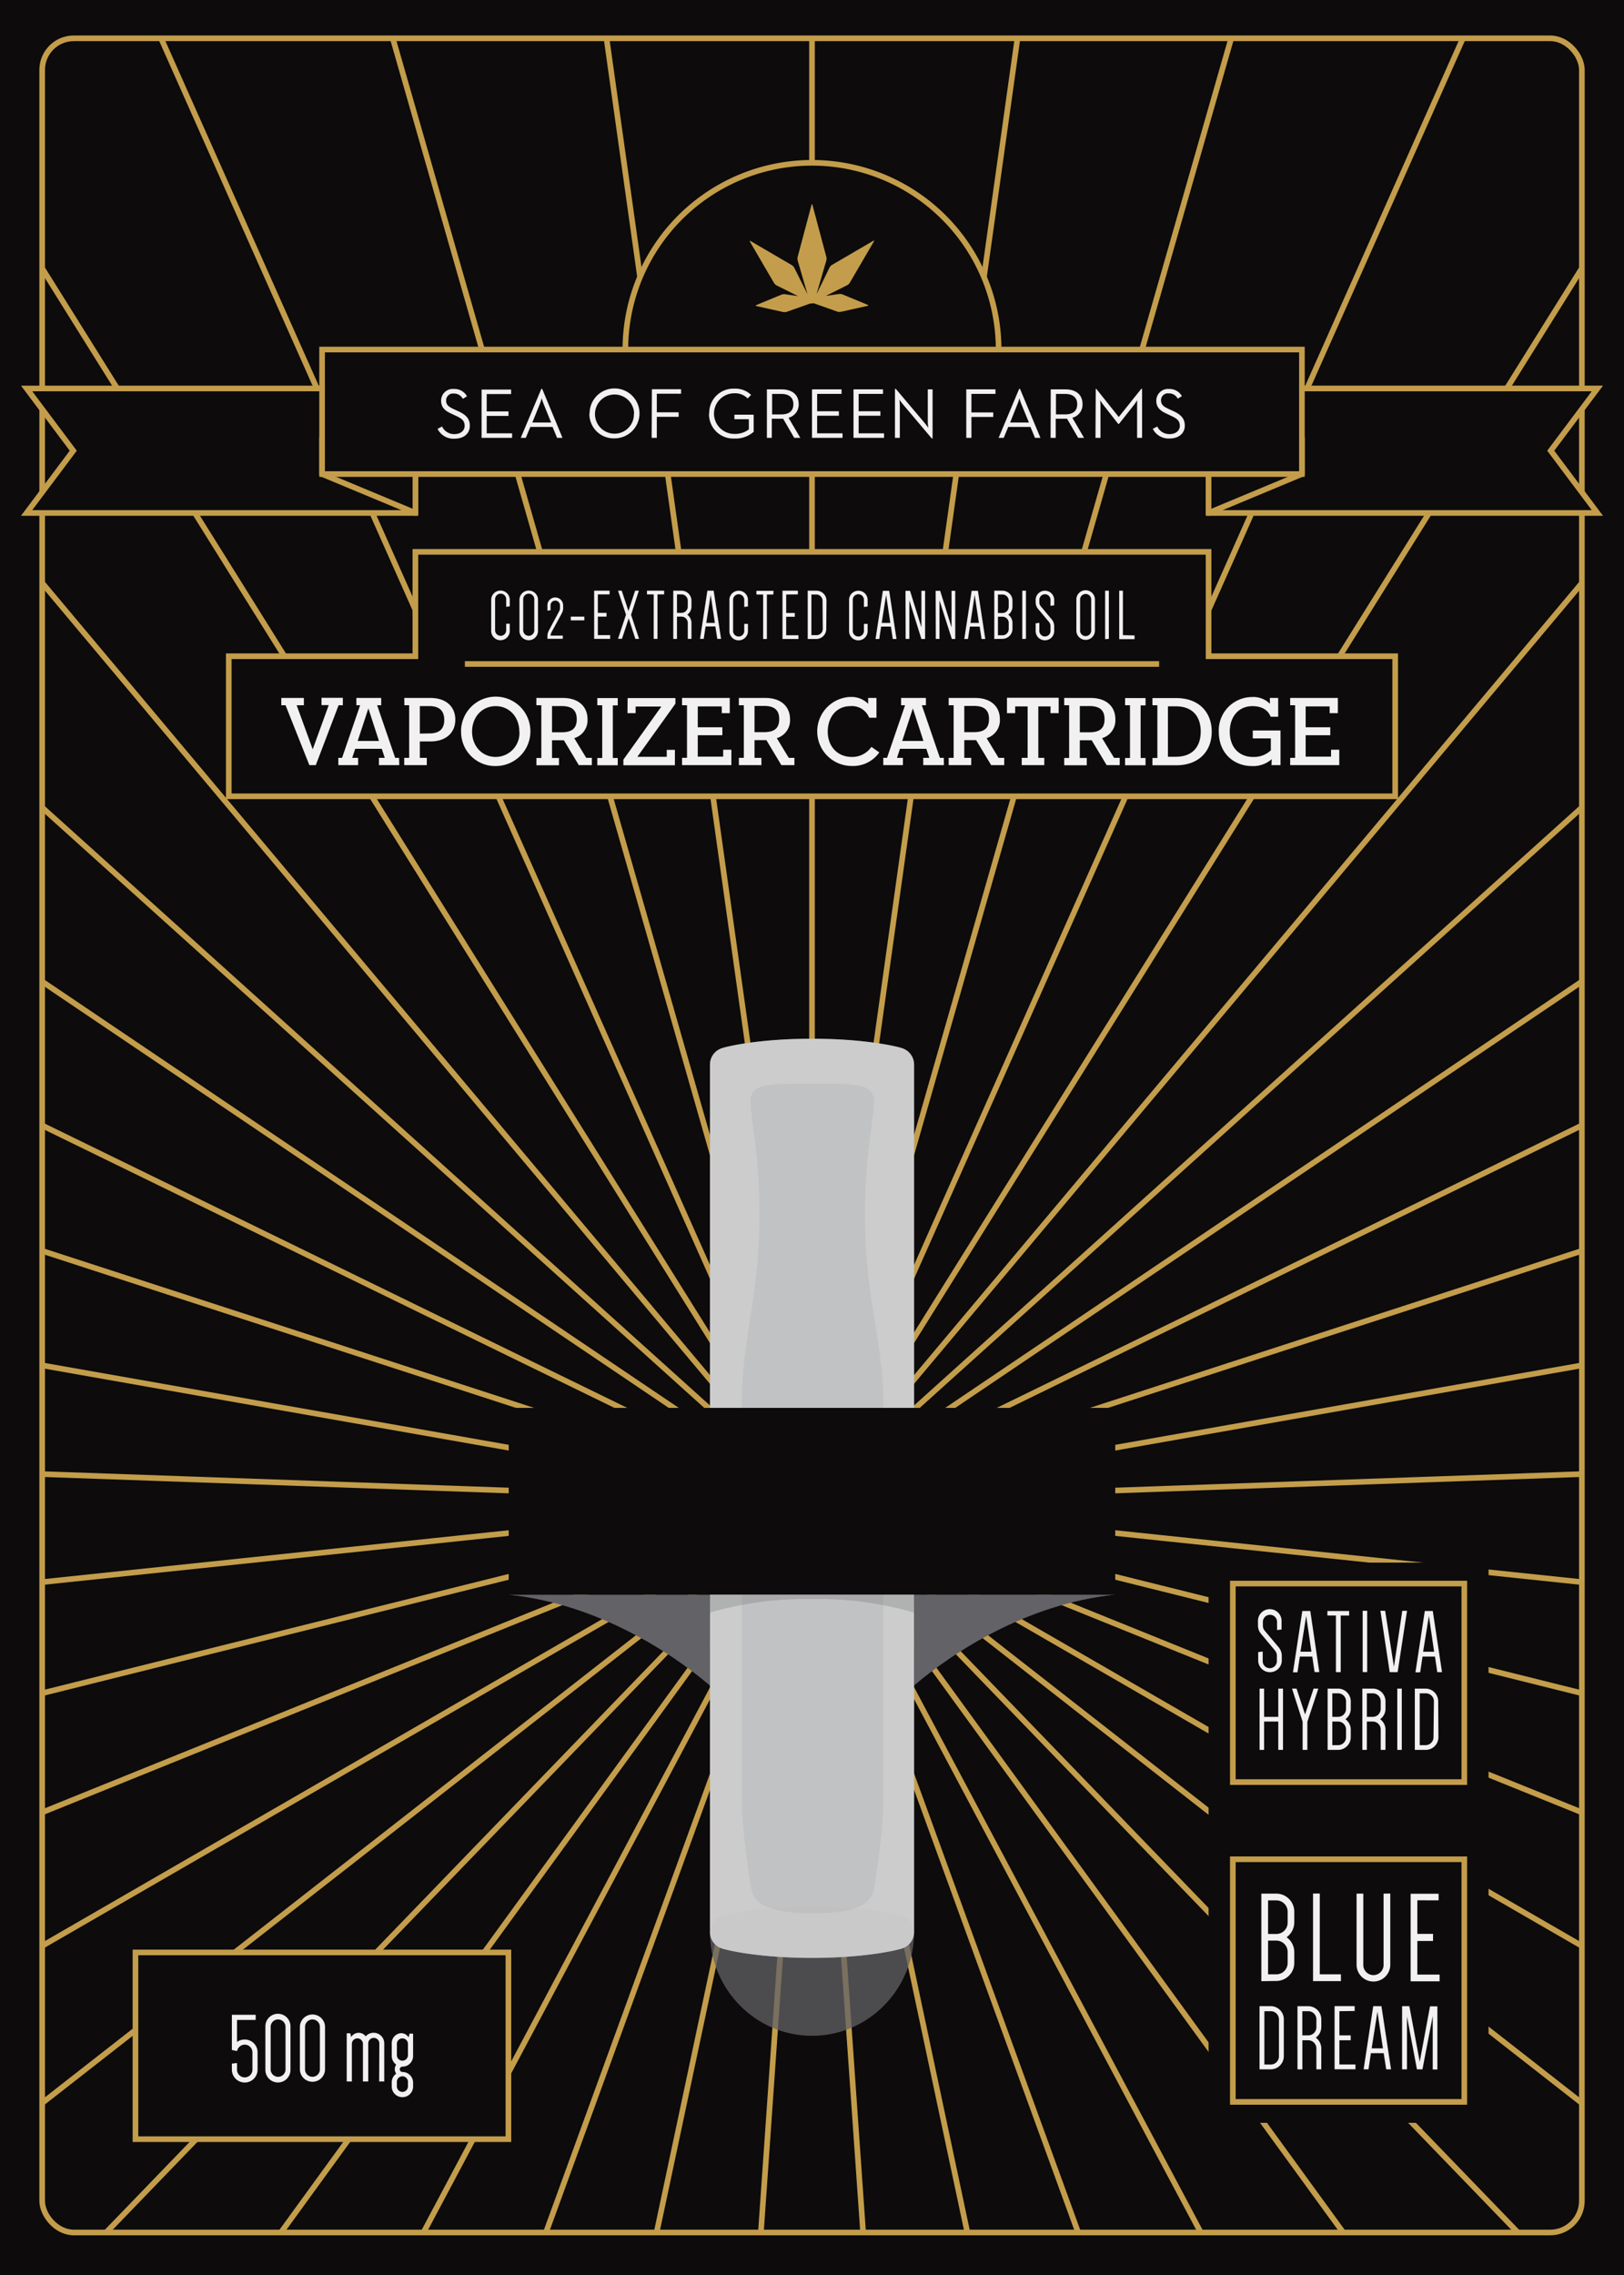 <svg xmlns="http://www.w3.org/2000/svg" viewBox="0 0 360 504">
	<defs>
		<style>
			.stroke-gold { stroke:#c39d4b; stroke-width: 1.25px; stroke-miterlimit: 10; }

			.stroke-round { stroke-linejoin: round; }

			.fill-none { fill: none; }
			.fill-light-gray { fill: #f1f1f1; }
			.fill-gray-10 { fill: #e2e4e3; }
			.fill-gray-27 { fill: #b4b4b4; }
			.fill-gray-41 { fill: #8e8d94; }
			.fill-gray { fill: #636267; }
			.fill-gold { fill: #c39d4b; }
			.fill-black { fill: #0d0b0b; }

			.opacity-15 { opacity: 0.15; }
			.opacity-25 { opacity: 0.25; }
			.opacity-50 { opacity: 0.5; }

			.blend-overlay { mix-blend-mode: overlay; }
			.blend-multiply { mix-blend-mode: multiply; }
		</style>
	</defs>
	<g style="isolation:isolate">
		<g>
			<path class="fill-black" d="M0 0h360v504H0z"/>
			<g>
				<path class="stroke-gold fill-none" d="M350.65 217.46L180 332.57l170.65-153.66m0-49.72L180 332.57m170.65-6l-170.65 6 170.65 17.93m0-101.17L180 332.57l170.65-55.45m0 25.36L180 332.57M350.65 59.46L180 332.57M134.45 8.49L180 332.57V8.49m-144.29 0L180 332.57 87.07 8.49m185.86 0L180 332.57 324.29 8.49M180 332.57L225.55 8.49M180 332.57zm0 0zm-11.33 162l11.33-162-34.44 162m68.88 0l-34.44-162 11.33 162m-70.3 0l59-162-86.15 162m172.3 0l-86.18-162 59 162m58.74 0L180 332.57m0 0l156.46 162m14.19-93.07L180 332.57l170.65 98.52M180 332.57l170.65 42.54M180 332.57L350.65 465.9M9.35 302.48L180 332.57 9.35 277.12m0 73.38L180 332.57l-170.65-6m0-197.42L180 332.57 9.35 59.46M180 332.57L9.35 178.91m0 38.55L180 332.57M9.35 249.33L180 332.57M9.35 375.11L180 332.57m-117.71 162l117.71-162-156.46 162M9.35 465.9L180 332.57 9.35 431.09M180 332.57L9.35 401.51"/>
				<rect class="stroke-gold fill-none" x="9.35" y="8.49" width="341.31" height="486.09" rx="7"/>
			</g>
		</g>
		<g>
			<g>
				<path class="fill-black" d="M267.91 346.18h62.06v124.11h-62.06z"/>
				<path class="fill-light-gray" d="M284.59 455.55a2.91 2.91 0 01-2.9 2.89h-2.48v-14h2.48a2.91 2.91 0 012.9 2.9zm-1.08-8.17a1.81 1.81 0 00-1.82-1.82h-1.41v11.81h1.41a1.81 1.81 0 001.82-1.82zm9.38 11.06h-1.08v-4.63A1.81 1.81 0 00290 452h-1.3v6.45h-1.08v-14H290a2.9 2.9 0 012.9 2.9v1.71a2.92 2.92 0 01-1.22 2.36 3 3 0 011.22 2.36zm-2.9-7.53a1.8 1.8 0 001.82-1.82v-1.71a1.8 1.8 0 00-1.82-1.82h-1.3v5.35zm6.92-5.35v5.35h2.51V452h-2.51v5.36h3.56v1.07h-4.63v-14h4.46v1.08zm11.45 12.88h-1.07l-.56-3.58h-2.84l-.53 3.58h-1.08l2.13-14h1.82zm-4.3-4.65h2.5l-1.22-8.11zm11.26 4.65h-1.22l-2.21-11.7v11.7h-1.08v-14h1.61l2.3 12.31 2.28-12.27h1.63v14h-1.03v-11.85z"/>
				<path class="fill-light-gray" d="M279.61 438.91v-19.4h3.3a4 4 0 014 4v2.38a4.06 4.06 0 01-1.7 3.28 4.07 4.07 0 011.7 3.27v2.42a4 4 0 01-4 4zm3.3-10.46a2.51 2.51 0 002.53-2.53v-2.38a2.51 2.51 0 00-2.53-2.53h-1.81v7.44zm2.53 4a2.51 2.51 0 00-2.53-2.53h-1.81v7.47h1.81a2.51 2.51 0 002.53-2.52zm11.81 4.94v1.5h-6.18v-19.4h1.49v17.9zm10.94-17.9v15.95a3.74 3.74 0 01-7.47 0v-15.93h1.49v15.95a2.25 2.25 0 004.49 0v-15.95zm6 1.5v7.44h3.48V430h-3.48v7.44h4.94v1.5h-6.43v-19.4h6.2V421z"/>
				<path class="stroke-gold fill-none" d="M273.29 411.9h51.31v53.75h-51.31z"/>
				<path class="fill-light-gray" d="M284.41 374.09v13.58h-1.05v-6.28h-3.14v6.28h-1v-13.58h1v6.26h3.14v-6.26zm2 0h1l1.89 5.73 1.89-5.73h1.05l-2.43 7.34v6.24h-1.05v-6.24zm7.89 13.58v-13.58h2.31a2.83 2.83 0 012.82 2.82v1.67a2.82 2.82 0 01-1.19 2.29 2.85 2.85 0 011.19 2.29v1.69a2.83 2.83 0 01-2.82 2.82zm2.31-7.32a1.76 1.76 0 001.77-1.77v-1.67a1.75 1.75 0 00-1.77-1.77h-1.27v5.21zm1.77 2.81a1.76 1.76 0 00-1.77-1.77h-1.27v5.23h1.27a1.75 1.75 0 001.77-1.77zm8.74 4.51h-1.05v-4.51a1.76 1.76 0 00-1.77-1.77H303v6.28h-1v-13.58h2.31a2.83 2.83 0 012.82 2.82v1.67a2.82 2.82 0 01-1.19 2.29 2.85 2.85 0 011.19 2.29zm-2.82-7.32a1.76 1.76 0 001.77-1.77v-1.67a1.75 1.75 0 00-1.77-1.77H303v5.21zm5.44 7.32v-13.58h1v13.58zm9.12-2.82a2.82 2.82 0 01-2.81 2.82h-2.42v-13.58H316a2.82 2.82 0 012.81 2.82zm-1-7.94a1.76 1.76 0 00-1.77-1.77h-1.37v11.48H316a1.76 1.76 0 001.77-1.77z"/>
				<path class="fill-light-gray" d="M279.46 361.86a2.9 2.9 0 01-.6-1.69v-.9a2.62 2.62 0 115.23 0V361l-1 .12v-1.81a1.57 1.57 0 00-3.14 0v.9a1.69 1.69 0 00.36 1l3.2 3.8a2.94 2.94 0 01.63 1.73V368a2.62 2.62 0 01-5.23 0v-2l1-.12V368a1.57 1.57 0 103.14 0v-1.31a1.87 1.87 0 00-.38-1zm13 8.57h-1.05l-.51-3.43h-2.76l-.52 3.48h-1l2.07-13.58h1.77zm-4.18-4.52h2.43l-1.16-7.91zm10.79-8h-1.87v12.53h-1.06V357.9h-1.89v-1h4.82zm3 12.53v-13.59h1v13.58zm8.78-13.58h1.05l-2.08 13.58h-1.76L306 356.85h1.05l1.95 12.41zm8.81 13.58h-1.05l-.51-3.44h-2.76l-.52 3.48h-1.05l2.07-13.58h1.77zm-4.19-4.52h2.44l-1.16-7.92z"/>
				<path class="stroke-gold fill-none" d="M273.29 350.82h51.31v43.98h-51.31z"/>
			</g>
			<g>
				<path class="fill-black stroke-gold" d="M30.03 432.54h82.67v41.37H30.03z"/>
				<path class="fill-light-gray" d="M52.54 447.49v4.88a2.92 2.92 0 011.71-.54 2.84 2.84 0 012.85 2.84v3.84a2.85 2.85 0 01-5.7 0v-1.34l1.14-.13v1.47a1.71 1.71 0 003.42 0v-3.84a1.71 1.71 0 00-1.71-1.7 1.74 1.74 0 00-1.69 1.42l-1.16-.24v-7.8h5.28v1.14zm6.29 1.42a2.78 2.78 0 115.56 0v9.66a2.78 2.78 0 11-5.56 0zm1.17 9.66a1.65 1.65 0 003.29 0v-9.66a1.65 1.65 0 00-3.29 0zm6.48-9.66a2.79 2.79 0 015.57 0v9.66a2.79 2.79 0 01-5.57 0zm1.14 9.66a1.65 1.65 0 003.29 0v-9.66a1.65 1.65 0 00-3.29 0zm16.47-5.87a1.23 1.23 0 00-2.46 0v8.43h-1.18v-8.43a1.23 1.23 0 00-2.45 0v8.43h-1.14v-10.68h.79l.2.83a1.94 1.94 0 013.22-.15 2.28 2.28 0 011.75-.79 2.35 2.35 0 012.36 2.36v8.43h-1.13zm2.75 8.61a2.31 2.31 0 011-1.91 1.69 1.69 0 01-.33-1 1.71 1.71 0 01.33-1 2.35 2.35 0 01-1-1.92v-2.7a2.23 2.23 0 012.08-2.36 2 2 0 011.67.94l.19-.83h.79v4.95a2.35 2.35 0 01-2.36 2.36.59.59 0 000 1.18 2.36 2.36 0 012.36 2.37v1a2.37 2.37 0 01-4.73 0zm3.59-8.61a1.23 1.23 0 00-2.45 0v2.7a1.23 1.23 0 002.45 0zm-2.45 9.62a1.23 1.23 0 002.45 0v-1a1.23 1.23 0 10-2.45 0z"/>
			</g>
			<g>
				<path class="fill-black stroke-gold" d="M267.91 145.38v-23.12H92.08v23.12H50.71v31.03h258.57v-31.03h-41.37z"/>
				<path class="fill-light-gray" d="M76 156.24h-.94L70 169.51h-1.42l-5.28-13.27h-.94v-1.62h5v1.62h-1.6l3.56 9.76 3.55-9.79h-1.6v-1.62H76zm12.51 13.27H84v-1.62h1.29l-.66-2h-5.89l-.66 2h1.31v1.62H75v-1.62h.83l4-11.65H79v-1.62h5.5v1.62h-.9l4 11.65h.86zm-9.22-5.36H84l-2.34-7.21zm10.33-9.53h5.78c3.48 0 5.53 1.93 5.53 4.82s-2.07 4.82-5.53 4.82h-2.33v3.63h1.54v1.62h-5v-1.62h1.09v-11.65h-1.06zm5.58 7.86c2.21 0 3.28-1 3.28-3s-1.09-3.05-3.28-3.05h-2.13v6.09zm7-.41a7.69 7.69 0 117.68 7.64 7.53 7.53 0 01-7.66-7.64zm12.92 0c0-3.18-2.17-5.63-5.24-5.63s-5.23 2.45-5.23 5.63 2.17 5.62 5.23 5.62a5.29 5.29 0 005.26-5.62zM125 164h-2.63v3.92h1.54v1.62h-5v-1.62H120v-11.68h-1.1v-1.62h5.86c3.49 0 5.48 1.91 5.48 4.73a4.13 4.13 0 01-2.94 4.18l2.65 4.36h1.25v1.62h-2.89zm-.5-1.77c2.43 0 3.35-1 3.35-2.89s-.94-2.92-3.35-2.92h-2.13v5.81zm7.91-7.58h4.53v1.62h-1.09v11.65h1.09v1.62h-4.53v-1.62h1.09v-11.68h-1.09zm6.72 0h10.59v1.25l-8.43 11.76h6.51v-1.54h1.81v3.42h-11.42v-1.25l8.41-11.76h-5.7V158h-1.81zM160 156.5h-5.32v4.62h5.45v1.76h-5.45v4.75h5.63v-1.54h1.82v3.42h-10.94v-1.62h1.1v-11.65h-1.1v-1.62h10.58V158H160zm9.89 7.47h-2.63v3.92h1.53v1.62h-5v-1.62h1.1v-11.65h-1.1v-1.62h5.87c3.48 0 5.47 1.91 5.47 4.73a4.12 4.12 0 01-2.93 4.18l2.65 4.36h1.25v1.62h-2.89zm-.51-1.77c2.43 0 3.35-1 3.35-2.89s-.94-2.92-3.35-2.92h-2.12v5.81zm19-7.78a5.13 5.13 0 014.07 1.51v-1.31h1.84V159h-1.62a4.09 4.09 0 00-4.18-2.56c-3.09 0-5 2.47-5 5.67s2.13 5.58 5.32 5.58a5.14 5.14 0 004.36-2.23l1.75 1.23a7.1 7.1 0 01-6.15 3 7.65 7.65 0 01-.35-15.29zm20.86 15.09h-4.58v-1.62H206l-.66-2h-5.84l-.66 2h1.31v1.62h-4.35v-1.62h.83l4-11.65h-.88v-1.62h5.5v1.62h-.9l4 11.65h.86zm-9.24-5.36h4.7l-2.34-7.21zm16.39-.18h-2.63v3.92h1.54v1.62h-5v-1.62h1.1v-11.65h-1.1v-1.62h5.87c3.49 0 5.48 1.91 5.48 4.73a4.13 4.13 0 01-2.94 4.18l2.65 4.36h1.25v1.62h-2.89zm-.5-1.77c2.43 0 3.35-1 3.35-2.89s-.94-2.92-3.35-2.92h-2.13v5.81zm17-5.7h-2.72v11.39h1.32v1.62h-5v-1.62h1.31V156.5h-2.76v1.5h-1.82v-3.42h11.46V158h-1.82zM242 164h-2.63v3.92h1.54v1.62h-5v-1.62H237v-11.68h-1.09v-1.62h5.87c3.48 0 5.47 1.91 5.47 4.73a4.13 4.13 0 01-2.94 4.18l2.65 4.36h1.25v1.62h-2.89zm-.5-1.77c2.43 0 3.35-1 3.35-2.89s-.94-2.92-3.35-2.92h-2.13v5.81zm7.91-7.58h4.53v1.62h-1.09v11.65h1.09v1.62h-4.54v-1.62h1.09v-11.68h-1.09zm6.06 0h5.3c4.86 0 7.84 3 7.84 7.45s-3 7.44-7.84 7.44h-5.3v-1.62h1.09v-11.68h-1.09zm5.17 13c3.85 0 5.53-2.37 5.53-5.58s-1.68-5.59-5.53-5.59h-1.74v11.17zm21.27.53a6.14 6.14 0 01-4.41 1.53c-3.81 0-7.33-2.67-7.33-7.64a7.4 7.4 0 017.33-7.65 5.2 5.2 0 014 1.49v-1.29h1.84v4.16h-1.68c-.62-1.64-2.13-2.34-4.05-2.34-3.05 0-5 2.36-5 5.65 0 3.65 2.26 5.6 5.1 5.6a5.45 5.45 0 004-1.46v-2.65h-4v-1.75h6.15v7.68h-2zm12.84-11.68h-5.32v4.62h5.46v1.76h-5.46v4.75h5.63v-1.54h1.82v3.42H286v-1.62h1.09v-11.65H286v-1.62h10.57V158h-1.82z"/>
				<path class="stroke-gold fill-none" d="M103.05 147.1h153.9"/>
				<path class="fill-light-gray" d="M112.21 134.43v-1.68a1.23 1.23 0 10-2.46 0v6.88a1.23 1.23 0 102.46 0v-1.45h.79v1.45a2.06 2.06 0 11-4.11 0v-6.88a2.06 2.06 0 014.11 0v1.58zm2.94-1.68a2.06 2.06 0 014.11 0v6.88a2.06 2.06 0 11-4.11 0zm.83 6.88a1.23 1.23 0 102.46 0v-6.88a1.23 1.23 0 00-2.46 0zm8.15-5.53a1 1 0 00-2.09 0v1.1l-.69.08v-1.18a1.74 1.74 0 013.48 0v.9a3.32 3.32 0 01-.36 1l-2.18 4a2.07 2.07 0 00-.25.81h2.72v.7h-3.41v-.7a2.88 2.88 0 01.32-1.13l2.18-4.07a2.9 2.9 0 00.28-.68zm2.4 3.33v-.82h3v.82zm6-5.75v4.09h1.92v.84h-1.92v4.1h2.72v.82h-3.54v-10.67h3.42v.82zm7.36 4.52l1.78 5.33h-.83l-1.47-4.53-1.49 4.51H137l1.77-5.33-1.77-5.32h.82l1.49 4.5 1.48-4.5h.83zm7.33-4.52h-1.47v9.85h-.84v-9.85h-1.49v-.82h3.8zm6.06 9.85h-.82V138a1.38 1.38 0 00-1.39-1.39h-1v4.93h-.82v-10.68h1.82a2.21 2.21 0 012.21 2.21v1.31a2.21 2.21 0 01-.93 1.8 2.28 2.28 0 01.93 1.81zm-2.21-5.76a1.38 1.38 0 001.39-1.39v-1.31a1.39 1.39 0 00-1.39-1.39h-1v4.09zm8.77 5.76H159l-.42-2.74h-2.17l-.41 2.74h-.82l1.63-10.67h1.39zm-3.28-3.53h1.91l-.93-6.2zm8.42-3.54v-1.68a1.24 1.24 0 00-2.47 0v6.88a1.24 1.24 0 102.47 0v-1.45h.82v1.45a2.06 2.06 0 11-4.11 0v-6.88a2.06 2.06 0 014.11 0v1.58zm6.44-2.75H170v9.85h-.83v-9.85h-1.49v-.82h3.79zm2.86 0v4.09h1.91v.84h-1.91v4.1H177v.82h-3.54v-10.7h3.41v.82zm8.88 7.64a2.22 2.22 0 01-2.21 2.21h-1.9v-10.7H181a2.22 2.22 0 012.21 2.21zm-.82-6.25a1.39 1.39 0 00-1.39-1.39h-1.08v9H181a1.39 1.39 0 001.39-1.39zm9.17 1.36v-1.68a1.24 1.24 0 00-2.47 0v6.88a1.24 1.24 0 102.47 0v-1.45h.82v1.45a2.06 2.06 0 11-4.11 0v-6.88a2.06 2.06 0 014.11 0v1.58zm7.22 7.1h-.82l-.42-2.74h-2.17l-.41 2.74h-.82l1.62-10.67h1.4zm-3.28-3.56h1.91l-.93-6.2zm5.28-7.11h1l2.52 8.09v-8.09h.82v10.67h-.82l-2.67-8.56v8.54h-.82zm6.68 0h1l2.52 8.09v-8.09h.82v10.67H211l-2.74-8.56v8.54h-.82zm11 10.67h-.82l-.43-2.74H215l-.42 2.74h-.82l1.63-10.67h1.39zm-3.29-3.56H217l-.94-6.2zm5.29 3.56v-10.7h1.81a2.22 2.22 0 012.22 2.21v1.31a2.2 2.2 0 01-.94 1.8 2.26 2.26 0 01.94 1.81v1.33a2.23 2.23 0 01-2.22 2.21zm1.81-5.76a1.37 1.37 0 001.39-1.39v-1.31a1.38 1.38 0 00-1.39-1.39h-1v4.09zm1.39 2.22a1.37 1.37 0 00-1.39-1.39h-1v4.11h1a1.38 1.38 0 001.39-1.39zm3 3.54v-10.7h.82v10.67zm3.44-6.74a2.3 2.3 0 01-.47-1.33v-.71a2.06 2.06 0 014.11 0v1.33l-.82.1v-1.43a1.24 1.24 0 00-2.47 0v.71a1.36 1.36 0 00.29.8l2.51 3a2.36 2.36 0 01.49 1.36v1a2.06 2.06 0 11-4.11 0v-1.56l.82-.1v1.66a1.24 1.24 0 102.47 0v-1a1.46 1.46 0 00-.3-.82zm8.55-2a2.06 2.06 0 014.12 0v6.88a2.06 2.06 0 01-4.12 0zm.83 6.88a1.23 1.23 0 102.46 0v-6.88a1.23 1.23 0 10-2.46 0zm5.55 1.9v-10.74h.82v10.67zm6.52-.82v.82h-3.4v-10.74h.82v9.85z"/>
			</g>
			<g>
				<path class="fill-black stroke-gold" d="M180 36.07a41.38 41.38 0 00-38.8 55.74h77.6A41.38 41.38 0 00180 36.07z"/>
				<path d="M180.41 67.19l5.27 1.87a1.91 1.91 0 00.79 0l5.84-1.3c.22 0 .23-.16 0-.24l-5.53-2.29a1.74 1.74 0 00-.78-.1l-2.93.42 4.74-2.37a1.64 1.64 0 00.57-.54l5.33-9.13c.11-.2.05-.26-.15-.15l-9.13 5.33a1.64 1.64 0 00-.54.57L181 65.18l2.18-7.48a1.76 1.76 0 000-.79L180.1 45.4c-.06-.22-.15-.22-.21 0l-3.07 11.51a1.76 1.76 0 000 .79l2.18 7.48-2.93-5.87a1.55 1.55 0 00-.54-.57l-9.13-5.33c-.2-.11-.26 0-.15.15l5.33 9.13a1.64 1.64 0 00.57.54l4.74 2.37-2.89-.42a1.74 1.74 0 00-.78.1l-5.53 2.29c-.21.08-.2.19 0 .24l5.84 1.3a1.91 1.91 0 00.79 0l5.26-1.86z" class="fill-gold"/>
				<path class="fill-black stroke-gold" d="M267.91 113.64h86.19l-10.34-13.79 10.34-13.79h-86.19v27.58z"/>
				<path class="fill-black stroke-gold" d="M92.09 113.64H5.9l10.34-13.79L5.9 86.06h86.19v27.58z"/>
				<path class="fill-black stroke-gold stroke-round" d="M71.4 105.02l20.69 8.62v-8.62L71.4 97.01v8.01z"/>
				<path class="fill-black stroke-gold stroke-round" d="M288.6 105.02l-20.69 8.62v-8.62l20.69-8.01v8.01z"/>
				<path class="fill-black stroke-gold" d="M71.4 77.44h217.2v27.58H71.4z"/>
				<path class="fill-light-gray" d="M97 95l1-.51a2.93 2.93 0 002.77 1.68c1.25 0 2.23-.7 2.23-1.84s-.68-1.64-2-2.24l-.85-.4c-1.54-.69-2.37-1.44-2.37-2.94a2.6 2.6 0 012.83-2.58 3.17 3.17 0 012.91 1.62l-.92.57a2.17 2.17 0 00-2-1.17 1.52 1.52 0 00-1.71 1.53c0 .95.51 1.37 1.71 1.93l.85.39c1.79.79 2.7 1.68 2.7 3.29 0 1.77-1.4 2.85-3.33 2.85A3.91 3.91 0 0197 95zm9.76-8.7h6.54v1h-5.41v3.84h4.83v1h-4.83V96h5.63v1h-6.76zm13.24-.15h.19l4.5 10.85h-1.2l-1-2.42h-4.93l-1 2.42h-1.12zm2.17 7.46l-1.66-4.11a10.5 10.5 0 01-.42-1.28s-.22.78-.42 1.27L118 93.61zm8.53-2a5.53 5.53 0 115.52 5.5 5.39 5.39 0 01-5.57-5.47zm9.87 0a4.34 4.34 0 10-4.35 4.47 4.29 4.29 0 004.3-4.44zm3.94-5.38h6.47v1h-5.38v4.11h4.84v1h-4.84V97h-1.14zm12.71 5.38a5.35 5.35 0 015.54-5.51 5 5 0 013.74 1.39l-.77.78a3.88 3.88 0 00-3-1.14 4.48 4.48 0 00.09 9 5 5 0 003.18-1v-2.26h-3.2v-1h4.27v3.79a6 6 0 01-4.25 1.49 5.38 5.38 0 01-5.65-5.51zM170 86.26h3.23c2.24 0 3.82 1.06 3.82 3.29a3 3 0 01-2.26 3l2.62 4.45h-1.35l-2.46-4.24a4.18 4.18 0 01-.51 0h-2V97H170zm3.16 5.55c1.76 0 2.71-.74 2.71-2.26s-1-2.28-2.71-2.28h-2v4.54zm6.84-5.55h6.55v1h-5.41v3.84h4.82v1h-4.82V96h5.63v1H180zm9.2 0h6.54v1h-5.4v3.84h4.82v1h-4.82V96h5.63v1h-6.77zm10.92 3.27c-.29-.33-.7-.9-.75-1 0 .08.1.78.1 1.2V97h-1.08V86.15h.19l6.42 7.59c.29.35.7.93.75 1s-.08-.75-.08-1.21v-7.27h1.06v10.86h-.19zm14.08-3.27h6.47v1h-5.33v4.11h4.84v1h-4.84V97h-1.14zm11.72-.11h.19L230.64 97h-1.21l-1-2.42h-4.93l-1 2.42h-1.13zm2.17 7.46l-1.69-4.11a9.78 9.78 0 01-.41-1.28s-.22.78-.43 1.27l-1.64 4.12zm4.83-7.35h3.23c2.24 0 3.82 1.06 3.82 3.29a3 3 0 01-2.26 3l2.6 4.45H239l-2.46-4.24a4.26 4.26 0 01-.51 0h-2V97h-1.14zm3.16 5.55c1.76 0 2.71-.74 2.71-2.26s-1-2.28-2.71-2.28h-2v4.54zm6.82-5.68h.1l5 6.25 5-6.25h.17V97h-1.1v-7.1-1.22a12 12 0 01-.76 1.11l-3.25 4.11h-.19l-3.21-4.11a9.42 9.42 0 01-.78-1.11s.07.75.07 1.22V97h-1.11zM255.54 95l1-.51a2.93 2.93 0 002.77 1.68c1.25 0 2.23-.7 2.23-1.84s-.68-1.64-2-2.24l-.85-.4c-1.53-.69-2.37-1.44-2.37-2.94a2.61 2.61 0 012.83-2.58 3.17 3.17 0 012.85 1.58l-.92.57a2.17 2.17 0 00-2-1.17 1.52 1.52 0 00-1.71 1.53c0 .95.51 1.37 1.71 1.93l.85.39c1.79.79 2.71 1.68 2.71 3.29 0 1.77-1.41 2.85-3.34 2.85a3.91 3.91 0 01-3.76-2.14z"/>
			</g>
		</g>
		<g>
			<g>
				<ellipse cx="180" cy="428" rx="22.62" ry="23" class="fill-gray opacity-50 blend-overlay"/>
				<ellipse cx="180" cy="428" rx="22.62" ry="23" class="fill-gray opacity-50 blend-multiply"/>
			</g>
			<g>
				<path d="M199.9 232.19c-1.52-.48-8.59-2.07-19.9-2.07s-18.38 1.59-19.9 2.07a3.83 3.83 0 00-2.72 3.59v192.31a3.81 3.81 0 002.72 3.59c1.52.49 8.59 2.07 19.9 2.07s18.38-1.58 19.9-2.07a3.82 3.82 0 002.73-3.59V235.78a3.84 3.84 0 00-2.73-3.59z" class="fill-gray-27"/>
				<path d="M199.9 424.51c-1.52-.49-8.59-2.07-19.9-2.07s-18.38 1.58-19.9 2.07a3.72 3.72 0 000 7.17c1.52.49 8.59 2.07 19.9 2.07s18.38-1.58 19.9-2.07a3.72 3.72 0 000-7.17z" class="fill-gray-41 opacity-15"/>
				<path d="M191.73 269.39c0-13.69 2-21.51 2-25.42s-3.91-3.9-13.68-3.9-13.68 0-13.68 3.9 2 11.73 2 25.42c0 17.59-3.91 27.36-3.91 41.05v88c0 7.82 2 19.55 2 19.55.52 3.87 3.91 5.86 13.68 5.86s13.16-2 13.68-5.86c0 0 2-11.73 2-19.55v-88c-.18-13.69-4.09-23.44-4.09-41.05z" class="fill-gray-41 opacity-50"/>
				<path d="M199.9 232.19c-1.52-.48-8.59-2.07-19.9-2.07s-18.38 1.59-19.9 2.07a3.83 3.83 0 00-2.72 3.59v192.31a3.81 3.81 0 002.72 3.59c1.52.49 8.59 2.07 19.9 2.07s18.38-1.58 19.9-2.07a3.82 3.82 0 002.73-3.59V235.78a3.84 3.84 0 00-2.73-3.59z" class="fill-gray-10 opacity-50"/>
			</g>
		</g>
		<g>
			<g>
				<path class="opacity-50 blend-multiply fill-gray" d="M157.38 373.41v-20.12h-44.61c19.41 1.97 35.87 12.64 44.61 20.12zm89.85-20.14h-44.61v20.12c8.73-7.46 25.19-18.13 44.61-20.12z" />
				<path class="blend-overlay fill-gray" d="M157.38 373.41v-20.12h-44.61c19.41 1.97 35.87 12.64 44.61 20.12zm89.85-20.14h-44.61v20.12c8.73-7.46 25.19-18.13 44.61-20.12z"/>
			</g>
			<path d="M157.38 357.24a77.41 77.41 0 0122.62-3 77.41 77.41 0 0122.62 3v-3.95h-45.24z" class="opacity-25 fill-gray blend-multiply"/>
			<path class="fill-black" d="M112.77 311.9h134.45v41.37H112.77z"/>
		</g>
	</g>
</svg>
